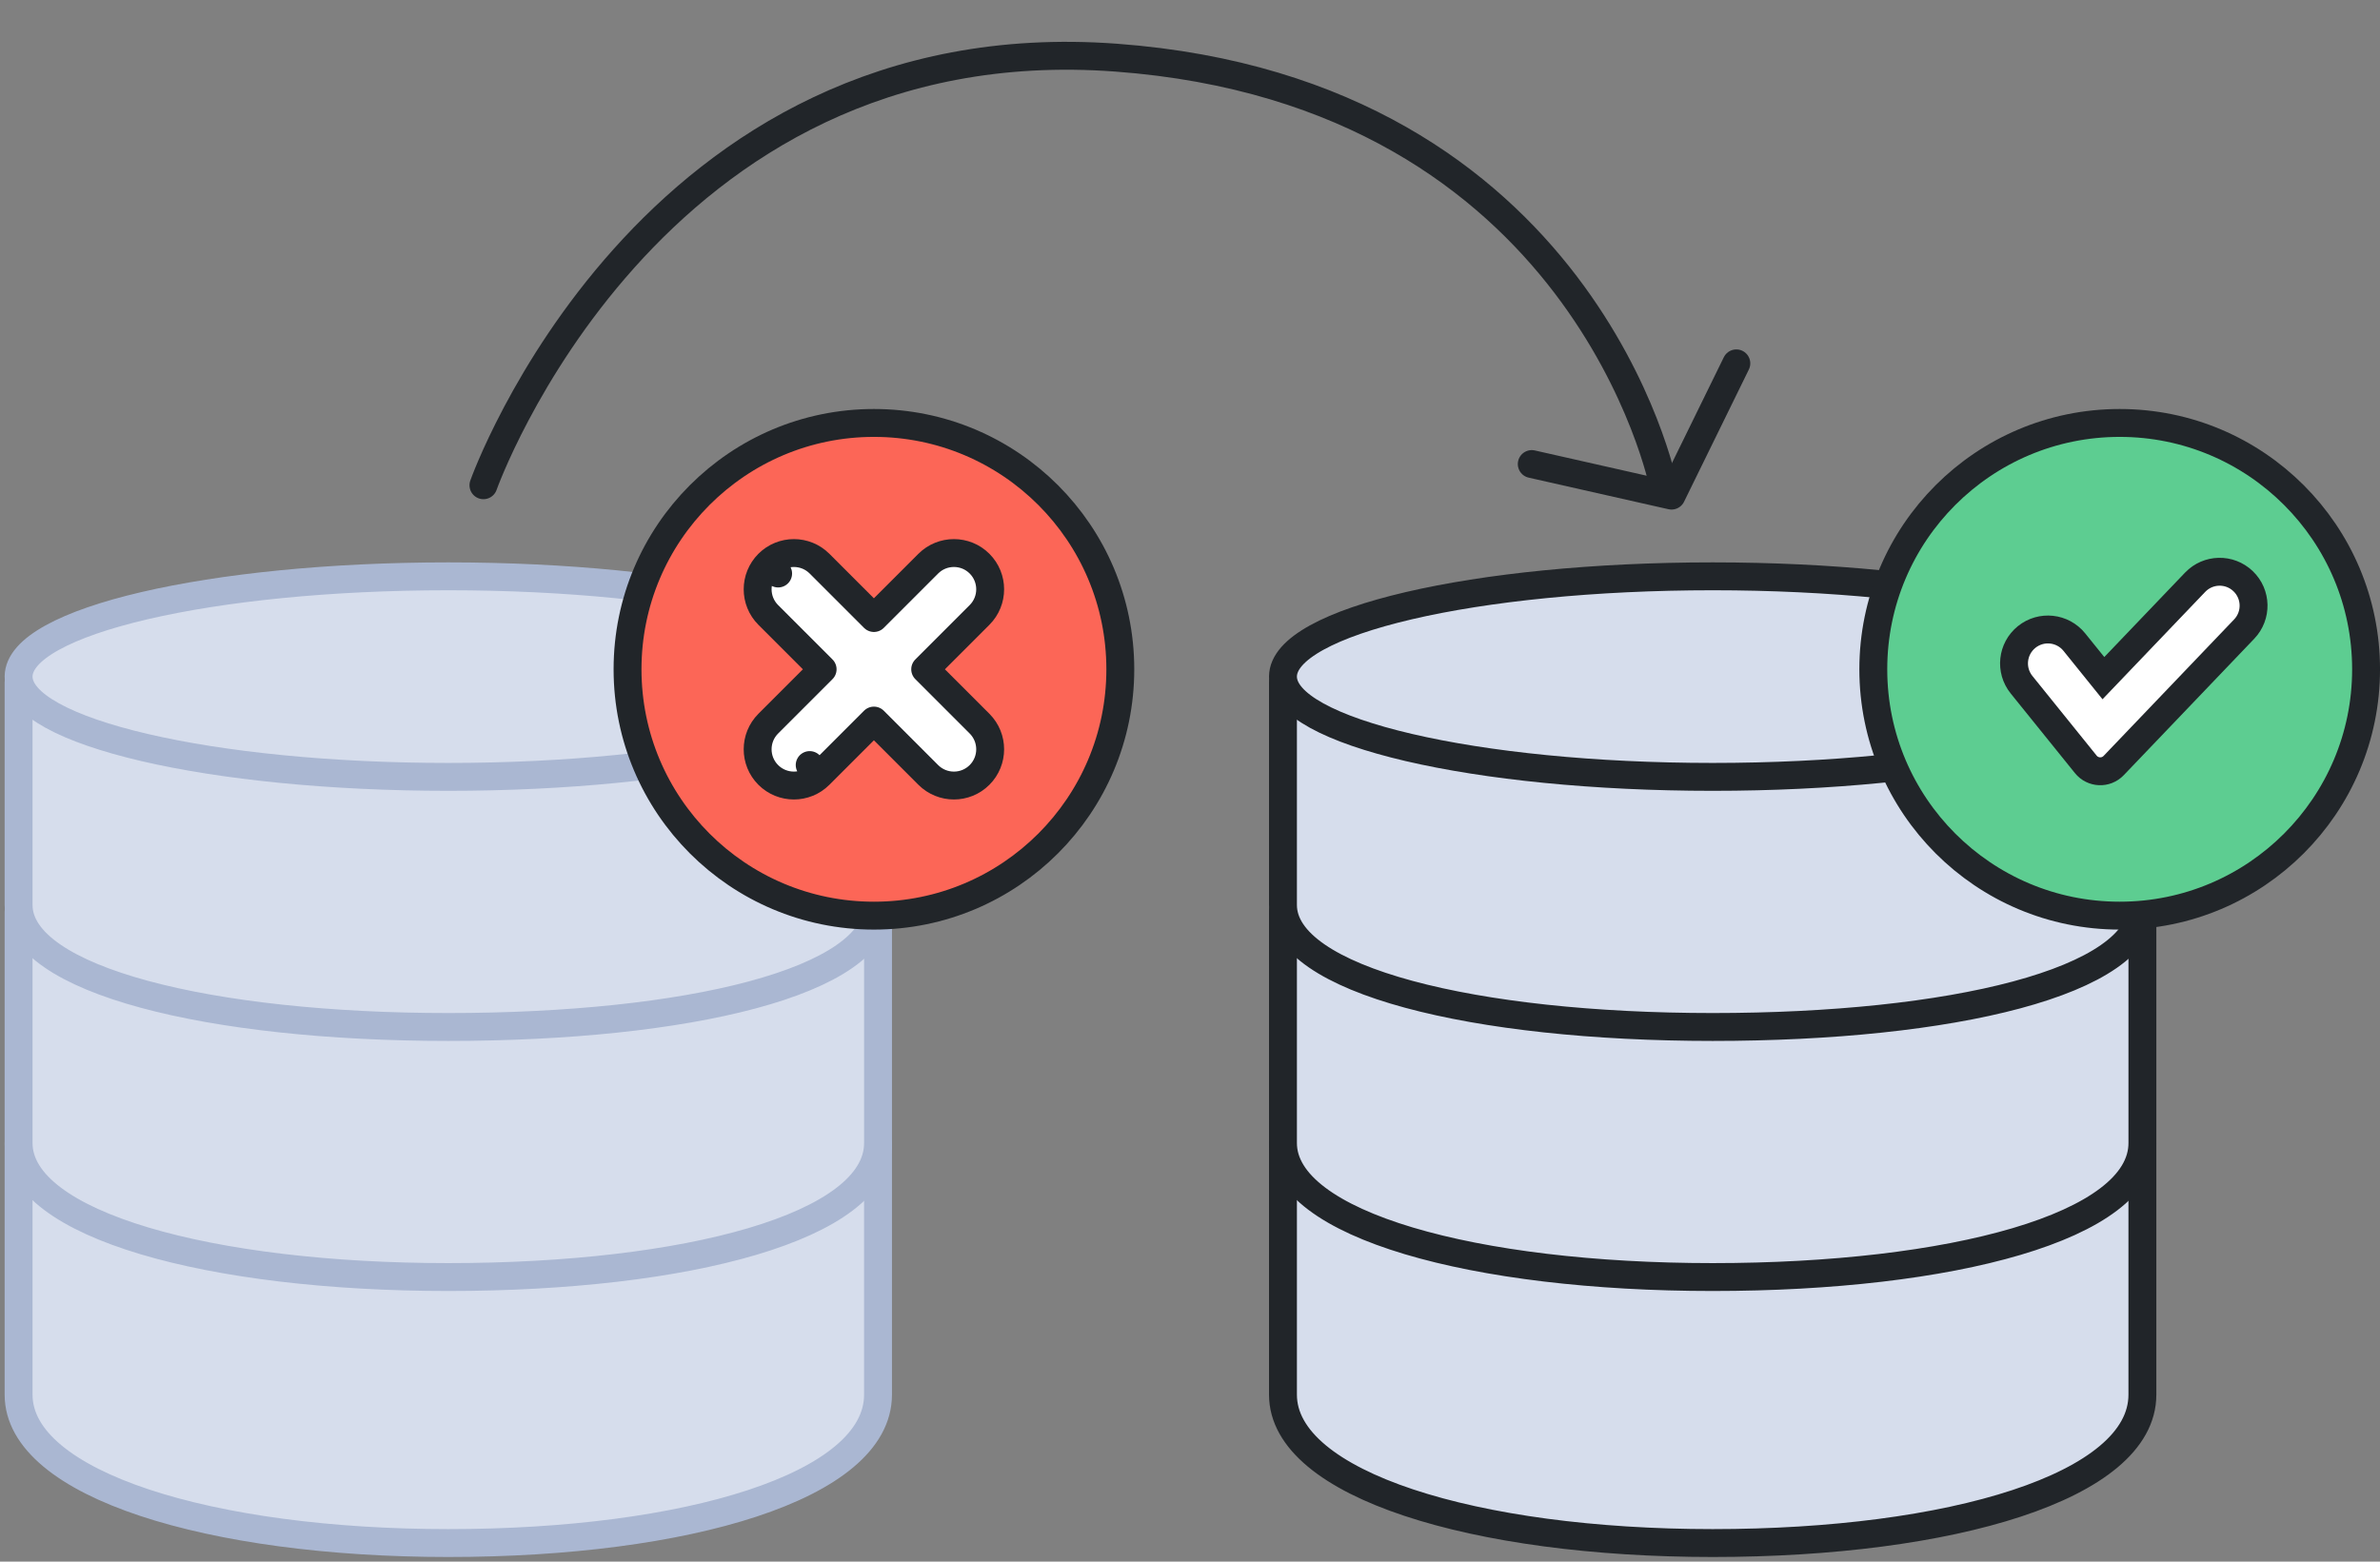 <svg width="128" height="84" viewBox="0 0 128 84" fill="none" xmlns="http://www.w3.org/2000/svg">
<rect x="0" y="0" width="128" height="84" fill="#808080" stroke="none"/>
<path d="M93.383 19.545L89.897 26.659L82.38 24.961" stroke="#212529" stroke-width="1.5" stroke-linecap="round" stroke-linejoin="round"/>
<path d="M26 26.101C26 26.101 34.814 1.229 60.027 3.101C85.24 4.972 89.456 26.101 89.456 26.101" stroke="#212529" stroke-width="1.5" stroke-linecap="round"/>
<path d="M1 61.535V75.022C1 79.859 11.331 83 24.111 83C36.891 83 47.221 79.964 47.221 75.022V61.535" fill="#D6DDEC"/>
<path d="M1 61.535V75.022C1 79.859 11.331 83 24.111 83C36.891 83 47.221 79.964 47.221 75.022V61.535" stroke="#AAB7D2" stroke-width="1.5" stroke-miterlimit="10" stroke-linecap="round" stroke-linejoin="round"/>
<path d="M1 49.032V61.484C1 65.899 11.331 68.692 24.111 68.692C36.891 68.692 47.222 65.995 47.222 61.484V49.032" fill="#D6DDEC"/>
<path d="M1 49.032V61.484C1 65.899 11.331 68.692 24.111 68.692C36.891 68.692 47.222 65.995 47.222 61.484V49.032" stroke="#AAB7D2" stroke-width="1.5" stroke-miterlimit="10" stroke-linecap="round" stroke-linejoin="round"/>
<path d="M1 36.705V48.678C1 52.74 11.331 55.241 24.111 55.241C36.891 55.241 47.221 52.829 47.221 48.678V36.705" fill="#D6DDEC"/>
<path d="M1 36.705V48.678C1 52.74 11.331 55.241 24.111 55.241C36.891 55.241 47.221 52.829 47.221 48.678V36.705" stroke="#AAB7D2" stroke-width="1.5" stroke-miterlimit="10" stroke-linecap="round" stroke-linejoin="round"/>
<path d="M24.11 41.788C36.874 41.788 47.221 39.373 47.221 36.394C47.221 33.415 36.874 31 24.11 31C11.347 31 1 33.415 1 36.394C1 39.373 11.347 41.788 24.11 41.788Z" fill="#D6DDEC" stroke="#AAB7D2" stroke-width="1.5" stroke-miterlimit="10" stroke-linecap="round" stroke-linejoin="round"/>
<path d="M69 61.535V75.022C69 79.859 79.331 83 92.111 83C104.891 83 115.221 79.964 115.221 75.022V61.535" fill="#D6DDEC"/>
<path d="M69 61.535V75.022C69 79.859 79.331 83 92.111 83C104.891 83 115.221 79.964 115.221 75.022V61.535" stroke="#212529" stroke-width="1.5" stroke-miterlimit="10" stroke-linecap="round" stroke-linejoin="round"/>
<path d="M69 49.032V61.484C69 65.899 79.331 68.692 92.111 68.692C104.891 68.692 115.222 65.995 115.222 61.484V49.032" fill="#D6DDEC"/>
<path d="M69 49.032V61.484C69 65.899 79.331 68.692 92.111 68.692C104.891 68.692 115.222 65.995 115.222 61.484V49.032" stroke="#212529" stroke-width="1.5" stroke-miterlimit="10" stroke-linecap="round" stroke-linejoin="round"/>
<path d="M69 36.705V48.678C69 52.74 79.331 55.241 92.111 55.241C104.891 55.241 115.221 52.829 115.221 48.678V36.705" fill="#D6DDEC"/>
<path d="M69 36.705V48.678C69 52.74 79.331 55.241 92.111 55.241C104.891 55.241 115.221 52.829 115.221 48.678V36.705" stroke="#212529" stroke-width="1.5" stroke-miterlimit="10" stroke-linecap="round" stroke-linejoin="round"/>
<path d="M92.111 41.788C104.874 41.788 115.221 39.373 115.221 36.394C115.221 33.415 104.874 31 92.111 31C79.347 31 69 33.415 69 36.394C69 39.373 79.347 41.788 92.111 41.788Z" fill="#D6DDEC" stroke="#212529" stroke-width="1.5" stroke-miterlimit="10" stroke-linecap="round" stroke-linejoin="round"/>
<circle cx="47.001" cy="36.001" r="13.251" fill="#FC6657" stroke="#212529" stroke-width="1.5"/>
<path d="M44.242 36.001L41.318 33.077C40.557 32.315 40.557 31.081 41.318 30.319L41.849 30.849L41.318 30.319C42.08 29.558 43.314 29.558 44.076 30.319L47 33.243L49.924 30.319C50.686 29.558 51.92 29.558 52.682 30.319C53.443 31.081 53.443 32.315 52.682 33.077L49.758 36.001L52.682 38.925C53.443 39.687 53.443 40.921 52.682 41.683C51.92 42.444 50.686 42.444 49.924 41.683L47 38.759L44.076 41.683L43.546 41.152L44.076 41.683C43.314 42.444 42.08 42.444 41.318 41.683C40.557 40.921 40.557 39.687 41.318 38.925L44.242 36.001Z" fill="white" stroke="#212529" stroke-width="1.5" stroke-miterlimit="10" stroke-linecap="round" stroke-linejoin="round"/>
<circle cx="114" cy="36.001" r="13.251" fill="#5DCD91" stroke="#212529" stroke-width="1.5"/>
<path d="M113.678 41.177C113.261 41.614 112.556 41.584 112.177 41.114L108.721 36.829C108.089 36.045 108.212 34.897 108.996 34.264C109.78 33.632 110.928 33.755 111.561 34.539L113.124 36.478L118.058 31.318C118.754 30.59 119.909 30.564 120.637 31.261C121.365 31.957 121.391 33.111 120.694 33.839L113.678 41.177Z" fill="white" stroke="#212529" stroke-width="1.5" stroke-miterlimit="10"/>
</svg>